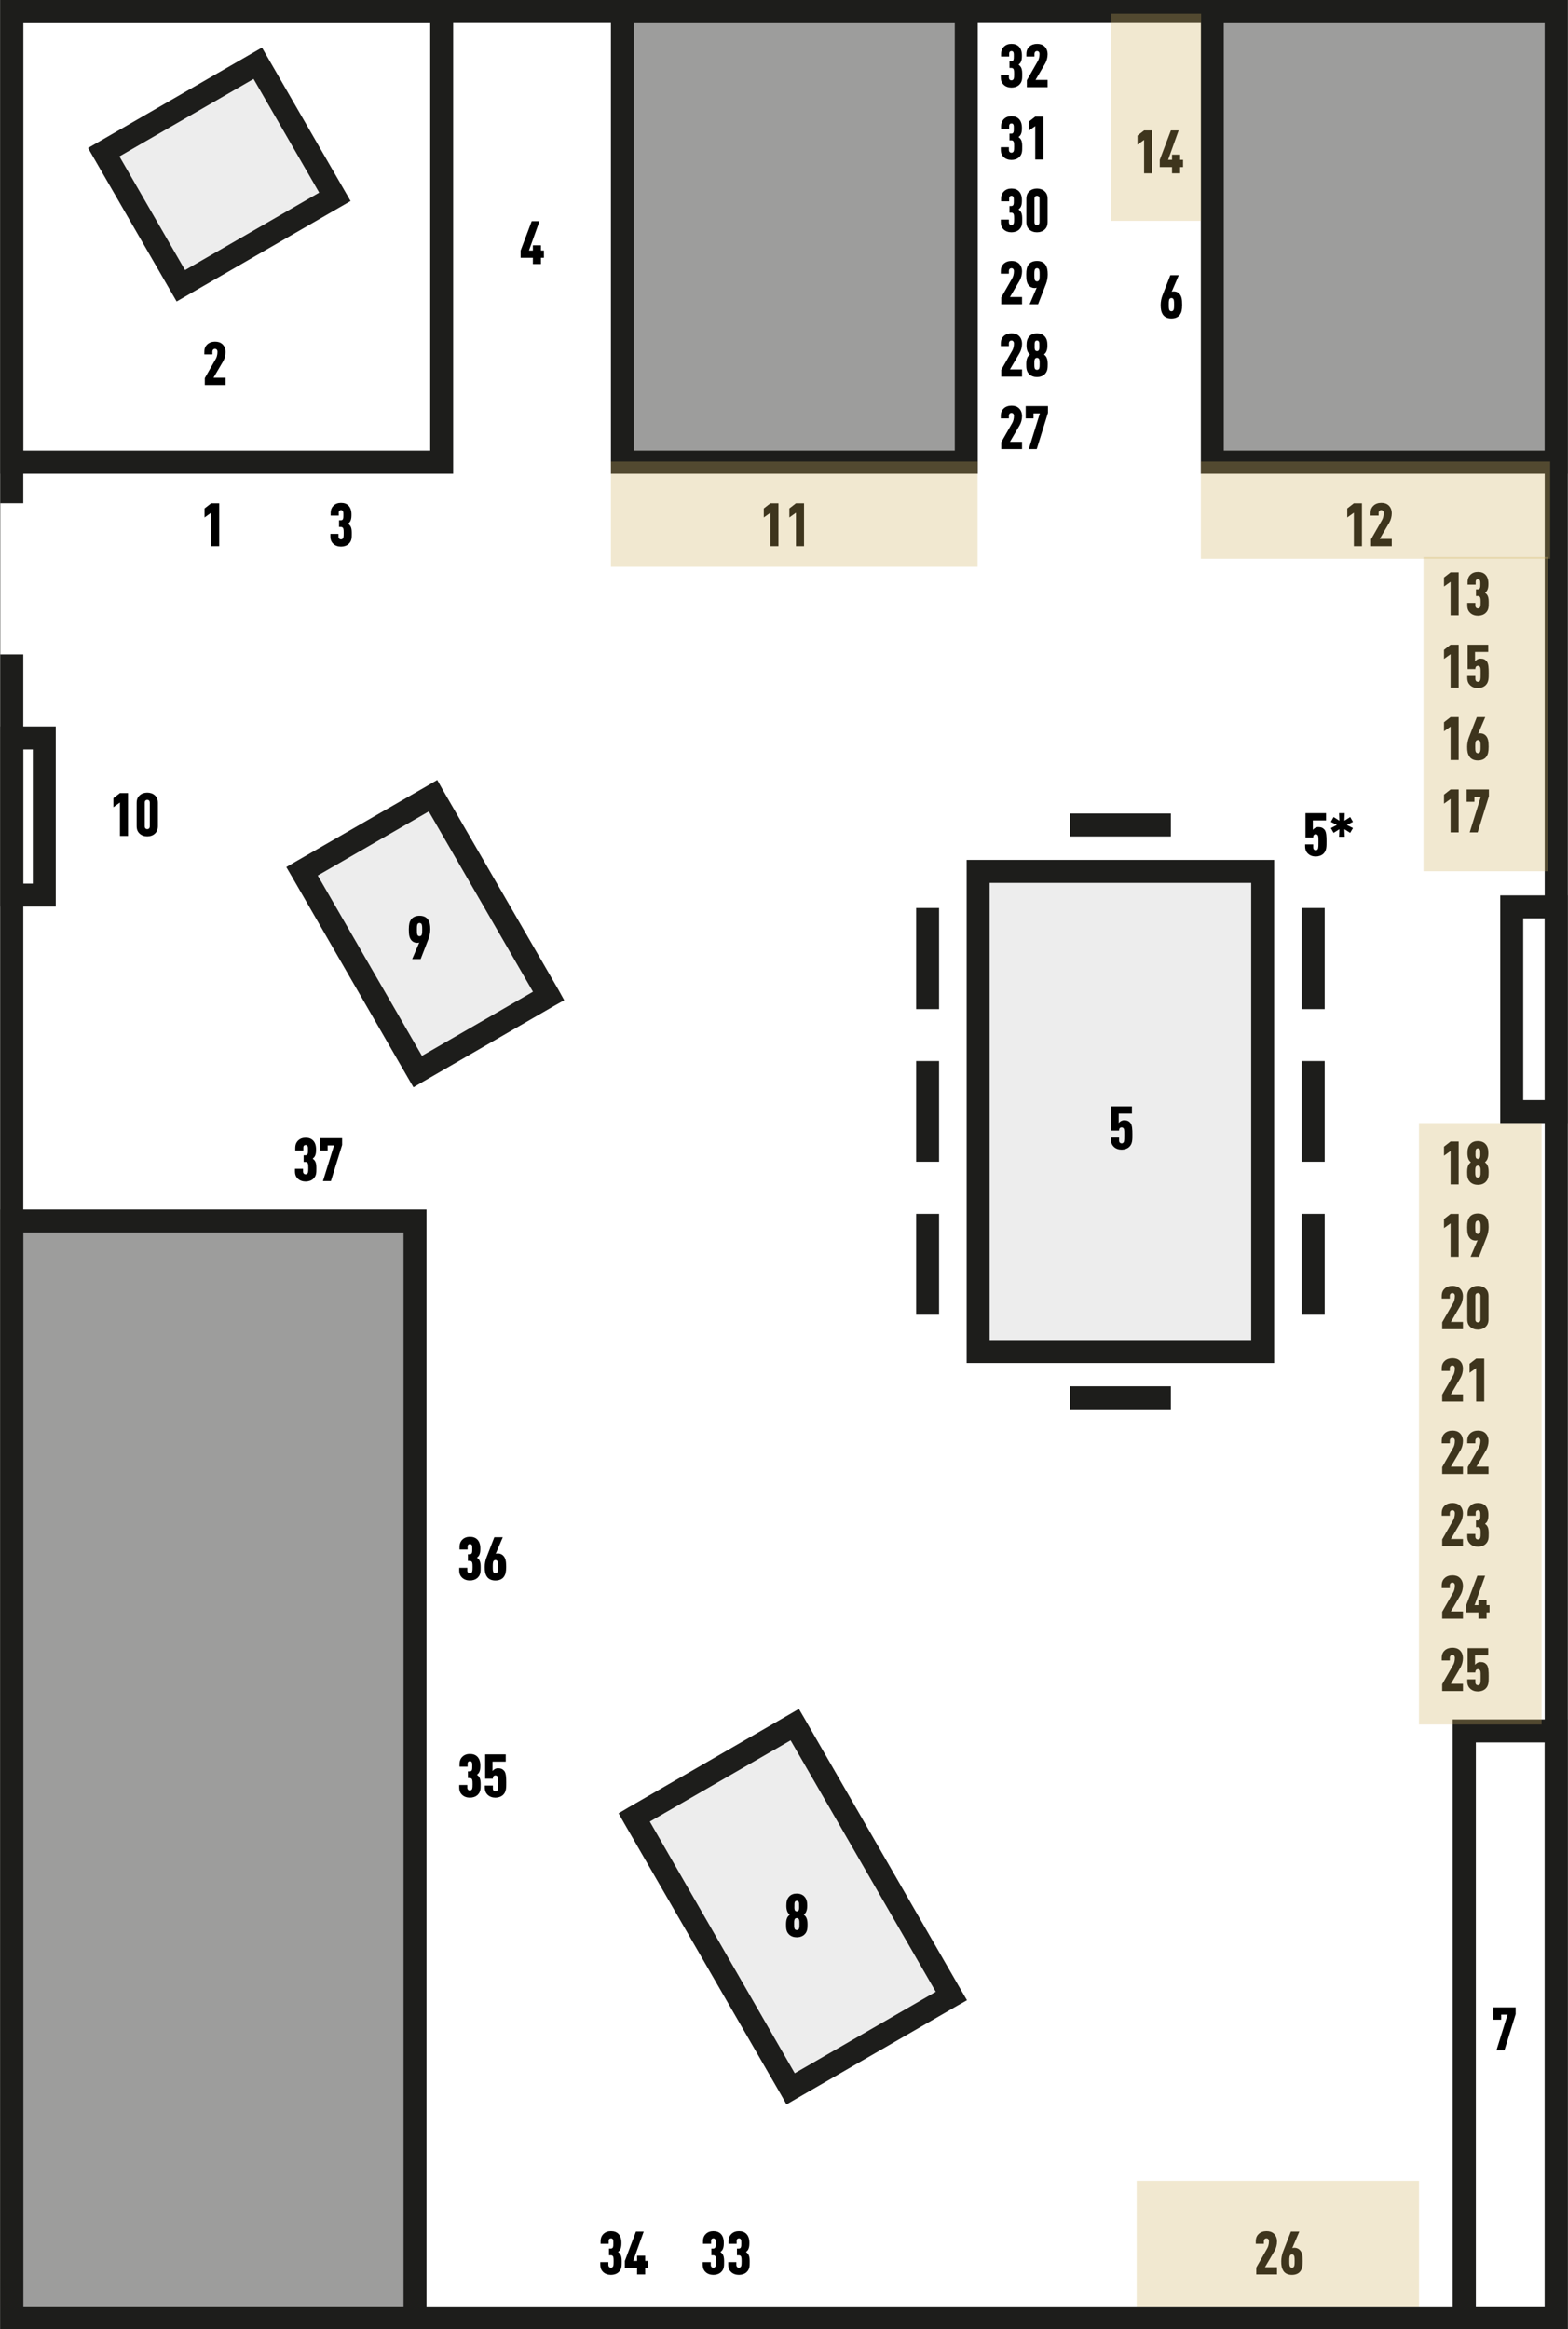 <?xml version="1.0" encoding="UTF-8" standalone="no"?><!DOCTYPE svg PUBLIC "-//W3C//DTD SVG 1.1//EN" "http://www.w3.org/Graphics/SVG/1.1/DTD/svg11.dtd"><svg width="546px" height="811px" version="1.1" xmlns="http://www.w3.org/2000/svg" xmlns:xlink="http://www.w3.org/1999/xlink" xml:space="preserve" xmlns:serif="http://www.serif.com/" style="fill-rule:evenodd;clip-rule:evenodd;stroke-miterlimit:10;"><rect width="100%" height="100%" fill="#808080" stroke="none"/><g id="Ebene-2" serif:id="Ebene 2"><g transform="matrix(1,0,0,1,-25.072,-6.912)"><rect x="29.008" y="11.664" width="540.072" height="801.792" style="fill:white;"/></g><g transform="matrix(1,0,0,1,-25.072,-44.208)"><rect x="365.68" y="347.616" width="99.072" height="167.184" style="fill:rgb(237,237,237);"/></g><g transform="matrix(0.866,-0.5,-0.5,-0.866,212.664,664.606)"><path d="M22.954,23.462L87.565,23.462L87.494,-85.598L22.882,-85.6L22.954,23.462Z" style="fill:rgb(237,237,237);"/></g><g transform="matrix(0.866,-0.5,-0.5,-0.866,100.049,327.697)"><path d="M16.604,18.546L69.214,18.546L69.328,-61.972L16.62,-61.998L16.604,18.546Z" style="fill:rgb(237,237,237);"/></g><g transform="matrix(0.866,-0.5,-0.5,-0.866,37.622,74.153)"><rect x="9.277" y="-34.63" width="61.942" height="53.709" style="fill:rgb(237,237,237);"/></g><g transform="matrix(1,0,0,1,-25.072,414.072)"><rect x="29.152" y="11.088" width="140.399" height="381.96" style="fill:rgb(157,157,156);"/></g><g transform="matrix(1,0,0,1,-25.072,414)"><path d="M165.592,15.12L33.184,15.12L33.184,389.088L165.592,389.088L165.592,15.12ZM25.192,7.128L173.584,7.128L173.584,397.08L25.192,397.08L25.192,7.128Z" style="fill:rgb(29,29,27);fill-rule:nonzero;"/></g><g transform="matrix(1,0,0,1,-25.072,-653.328)"><rect x="447.184" y="657.288" width="119.809" height="156.96" style="fill:rgb(157,157,156);"/></g><g transform="matrix(1,0,0,1,-25.072,-653.256)"><path d="M562.96,661.248L451.216,661.248L451.216,810.144L562.96,810.144L562.96,661.248ZM443.224,653.256L570.952,653.256L570.952,818.208L443.224,818.208L443.224,653.256Z" style="fill:rgb(29,29,27);fill-rule:nonzero;"/></g><g transform="matrix(1,0,0,1,-25.072,-653.328)"><rect x="241.84" y="657.288" width="119.664" height="156.96" style="fill:rgb(157,157,156);"/></g><g transform="matrix(1,0,0,1,-25.072,-653.256)"><path d="M357.544,661.248L245.8,661.248L245.8,810.144L357.544,810.144L357.544,661.248ZM237.808,653.256L365.536,653.256L365.536,818.208L237.808,818.208L237.808,653.256Z" style="fill:rgb(29,29,27);fill-rule:nonzero;"/></g><g transform="matrix(1,0,0,1,-25.072,-653.256)"><path d="M174.88,661.248L33.184,661.248L33.184,810.144L174.88,810.144L174.88,661.248ZM25.192,653.256L182.872,653.256L182.872,818.208L25.192,818.208L25.192,653.256Z" style="fill:rgb(29,29,27);fill-rule:nonzero;"/></g><g transform="matrix(1,0,0,1,-25.072,-7.128)"><path d="M562.96,15.12L33.184,15.12L33.184,810.216L562.96,810.216L562.96,15.12ZM25.192,7.128L570.952,7.128L570.952,818.208L25.192,818.208L25.192,7.128Z" style="fill:rgb(29,29,27);fill-rule:nonzero;"/></g><g transform="matrix(1,0,0,1,-25.072,-44.208)"><rect x="365.68" y="347.616" width="99.072" height="167.184" style="fill:none;stroke:rgb(29,29,27);stroke-width:8px;"/></g><g transform="matrix(1,0,0,1,-25.072,591.553)"><path d="M562.96,15.119L538.984,15.119L538.984,211.535L562.96,211.535L562.96,15.119ZM530.92,7.128L570.952,7.128L570.952,219.527L530.92,219.527L530.92,7.128Z" style="fill:rgb(29,29,27);fill-rule:nonzero;"/></g><g transform="matrix(1,0,0,1,-25.072,-115.416)"><path d="M562.96,435.168L555.473,435.168L555.473,498.456L562.96,498.456L562.96,435.168ZM547.48,427.176L570.952,427.176L570.952,506.448L547.48,506.448L547.48,427.176Z" style="fill:rgb(29,29,27);fill-rule:nonzero;"/></g><g transform="matrix(1,0,0,1,-25.072,-249.624)"><path d="M36.496,510.552L33.184,510.552L33.184,557.28L36.496,557.28L36.496,510.552ZM25.192,502.56L44.488,502.56L44.488,565.272L25.192,565.272L25.192,502.56Z" style="fill:rgb(29,29,27);fill-rule:nonzero;"/></g><g transform="matrix(1,0,0,1,275.304,721.8)"><path d="M0,-115.848L-49.032,-87.552L1.439,0.072L50.544,-28.296L0,-115.848ZM-56.52,-92.449L-0.576,-124.777L2.88,-126.792L4.896,-123.336L59.399,-28.8L61.416,-25.344L57.96,-23.4L2.017,8.927L-1.44,10.944L-3.384,7.488L-57.96,-86.976L-59.904,-90.432L-56.52,-92.449Z" style="fill:rgb(29,29,27);fill-rule:nonzero;"/></g><g transform="matrix(1,0,0,1,149.304,367.632)"><path d="M0,-85.104L-38.664,-62.784L-2.376,0L36.288,-22.32L0,-85.104ZM-46.152,-67.752L-0.504,-94.032L2.952,-96.048L4.896,-92.592L45.216,-22.896L47.16,-19.368L43.704,-17.424L-1.872,8.928L-5.328,10.944L-7.344,7.488L-47.592,-62.28L-49.608,-65.736L-46.152,-67.752Z" style="fill:rgb(29,29,27);fill-rule:nonzero;"/></g><g transform="matrix(0.866,-0.5,-0.5,-0.866,37.622,74.153)"><rect x="9.277" y="-34.63" width="61.942" height="53.709" style="fill:none;stroke:rgb(29,29,27);stroke-width:8px;"/></g><g transform="matrix(1,0,0,1,-23.56,-414.96)"><rect x="23.68" y="590.184" width="10.44" height="52.632" style="fill:white;"/></g><g transform="matrix(1,0,0,1,-25.072,-150.696)"><rect x="344.08" y="466.848" width="7.992" height="35.208" style="fill:rgb(29,29,27);"/></g><g transform="matrix(1,0,0,1,-25.072,-44.28)"><rect x="344.08" y="413.712" width="7.992" height="35.064" style="fill:rgb(29,29,27);"/></g><g transform="matrix(1,0,0,1,-25.072,62.207)"><rect x="344.08" y="360.432" width="7.992" height="35.137" style="fill:rgb(29,29,27);"/></g><g transform="matrix(1,0,0,1,-25.072,-150.696)"><rect x="478.36" y="466.848" width="7.992" height="35.208" style="fill:rgb(29,29,27);"/></g><g transform="matrix(1,0,0,1,-25.072,-44.28)"><rect x="478.36" y="413.712" width="7.992" height="35.064" style="fill:rgb(29,29,27);"/></g><g transform="matrix(1,0,0,1,-25.072,62.207)"><rect x="478.36" y="360.432" width="7.992" height="35.137" style="fill:rgb(29,29,27);"/></g><g transform="matrix(1,0,0,1,-25.072,-243.72)"><rect x="397.647" y="526.968" width="35.137" height="7.992" style="fill:rgb(29,29,27);"/></g><g transform="matrix(1,0,0,1,-25.072,155.16)"><rect x="397.647" y="327.528" width="35.137" height="7.992" style="fill:rgb(29,29,27);"/></g><g transform="matrix(1,0,0,1,-25.072,-23.792)"><g transform="matrix(21,0,0,21,526.342,436.184)"><path d="M0.317,-0L0.317,-0.711L0.183,-0.711L0.074,-0.626L0.074,-0.476L0.183,-0.554L0.183,-0L0.317,-0Z" style="fill-rule:nonzero;"/></g><g transform="matrix(21,0,0,21,535.246,436.184)"><path d="M0.39,-0.204C0.39,-0.243 0.387,-0.284 0.371,-0.317C0.361,-0.337 0.347,-0.353 0.328,-0.367C0.345,-0.381 0.357,-0.396 0.366,-0.414C0.382,-0.448 0.385,-0.483 0.385,-0.52C0.385,-0.581 0.375,-0.632 0.334,-0.673C0.303,-0.704 0.259,-0.718 0.211,-0.718C0.163,-0.718 0.121,-0.704 0.09,-0.673C0.049,-0.632 0.039,-0.581 0.039,-0.52C0.039,-0.483 0.042,-0.448 0.058,-0.414C0.067,-0.396 0.079,-0.381 0.096,-0.367C0.077,-0.353 0.063,-0.337 0.053,-0.317C0.037,-0.284 0.034,-0.243 0.034,-0.204C0.034,-0.137 0.038,-0.085 0.085,-0.039C0.117,-0.008 0.164,0.007 0.212,0.007C0.26,0.007 0.307,-0.008 0.339,-0.039C0.386,-0.085 0.39,-0.137 0.39,-0.204ZM0.256,-0.211C0.256,-0.192 0.258,-0.146 0.244,-0.127C0.237,-0.119 0.225,-0.113 0.212,-0.113C0.199,-0.113 0.187,-0.118 0.18,-0.127C0.166,-0.147 0.168,-0.192 0.168,-0.211C0.168,-0.23 0.165,-0.277 0.18,-0.297C0.187,-0.307 0.199,-0.312 0.212,-0.312C0.225,-0.312 0.236,-0.307 0.244,-0.297C0.259,-0.277 0.256,-0.23 0.256,-0.211ZM0.251,-0.513C0.251,-0.495 0.255,-0.45 0.237,-0.432C0.231,-0.426 0.222,-0.423 0.212,-0.423C0.202,-0.423 0.194,-0.426 0.187,-0.432C0.168,-0.449 0.173,-0.495 0.173,-0.513C0.173,-0.53 0.17,-0.57 0.184,-0.586C0.191,-0.594 0.201,-0.598 0.212,-0.598C0.223,-0.598 0.233,-0.594 0.24,-0.586C0.254,-0.57 0.251,-0.53 0.251,-0.513Z" style="fill-rule:nonzero;"/></g><g transform="matrix(21,0,0,21,526.342,461.384)"><path d="M0.317,-0L0.317,-0.711L0.183,-0.711L0.074,-0.626L0.074,-0.476L0.183,-0.554L0.183,-0L0.317,-0Z" style="fill-rule:nonzero;"/></g><g transform="matrix(21,0,0,21,535.246,461.384)"><path d="M0.39,-0.492C0.39,-0.566 0.381,-0.609 0.355,-0.651C0.328,-0.693 0.28,-0.718 0.213,-0.718C0.154,-0.718 0.099,-0.699 0.068,-0.651C0.047,-0.619 0.034,-0.578 0.034,-0.492C0.034,-0.397 0.045,-0.354 0.071,-0.319C0.096,-0.285 0.133,-0.269 0.173,-0.269C0.183,-0.269 0.198,-0.27 0.208,-0.276L0.09,-0L0.23,-0L0.361,-0.337C0.377,-0.378 0.39,-0.437 0.39,-0.492ZM0.256,-0.49C0.256,-0.47 0.258,-0.417 0.244,-0.395C0.237,-0.385 0.225,-0.379 0.212,-0.379C0.199,-0.379 0.188,-0.384 0.18,-0.395C0.166,-0.416 0.168,-0.469 0.168,-0.49C0.168,-0.511 0.166,-0.561 0.18,-0.582C0.187,-0.592 0.199,-0.598 0.212,-0.598C0.225,-0.598 0.237,-0.592 0.244,-0.582C0.258,-0.56 0.256,-0.511 0.256,-0.49Z" style="fill-rule:nonzero;"/></g><g transform="matrix(21,0,0,21,526.342,486.584)"><path d="M0.388,-0L0.388,-0.12L0.188,-0.12L0.349,-0.394C0.373,-0.435 0.388,-0.494 0.388,-0.544C0.388,-0.605 0.366,-0.649 0.335,-0.677C0.302,-0.707 0.261,-0.718 0.213,-0.718C0.165,-0.718 0.117,-0.703 0.085,-0.672C0.053,-0.642 0.036,-0.606 0.036,-0.545L0.036,-0.507L0.17,-0.507L0.17,-0.549C0.17,-0.582 0.189,-0.598 0.213,-0.598C0.237,-0.598 0.254,-0.581 0.254,-0.549C0.254,-0.502 0.242,-0.46 0.227,-0.434L0.044,-0.114L0.044,-0L0.388,-0Z" style="fill-rule:nonzero;"/></g><g transform="matrix(21,0,0,21,535.246,486.584)"><path d="M0.388,-0.166L0.388,-0.545C0.388,-0.606 0.371,-0.642 0.339,-0.672C0.307,-0.703 0.26,-0.718 0.212,-0.718C0.164,-0.718 0.117,-0.703 0.085,-0.672C0.053,-0.642 0.036,-0.606 0.036,-0.545L0.036,-0.166C0.036,-0.105 0.053,-0.069 0.085,-0.039C0.117,-0.008 0.164,0.007 0.212,0.007C0.26,0.007 0.307,-0.008 0.339,-0.039C0.371,-0.069 0.388,-0.105 0.388,-0.166ZM0.254,-0.161C0.254,-0.128 0.236,-0.113 0.212,-0.113C0.188,-0.113 0.17,-0.128 0.17,-0.161L0.17,-0.55C0.17,-0.583 0.188,-0.598 0.212,-0.598C0.236,-0.598 0.254,-0.583 0.254,-0.55L0.254,-0.161Z" style="fill-rule:nonzero;"/></g><g transform="matrix(21,0,0,21,526.342,511.784)"><path d="M0.388,-0L0.388,-0.12L0.188,-0.12L0.349,-0.394C0.373,-0.435 0.388,-0.494 0.388,-0.544C0.388,-0.605 0.366,-0.649 0.335,-0.677C0.302,-0.707 0.261,-0.718 0.213,-0.718C0.165,-0.718 0.117,-0.703 0.085,-0.672C0.053,-0.642 0.036,-0.606 0.036,-0.545L0.036,-0.507L0.17,-0.507L0.17,-0.549C0.17,-0.582 0.189,-0.598 0.213,-0.598C0.237,-0.598 0.254,-0.581 0.254,-0.549C0.254,-0.502 0.242,-0.46 0.227,-0.434L0.044,-0.114L0.044,-0L0.388,-0Z" style="fill-rule:nonzero;"/></g><g transform="matrix(21,0,0,21,535.246,511.784)"><path d="M0.317,-0L0.317,-0.711L0.183,-0.711L0.074,-0.626L0.074,-0.476L0.183,-0.554L0.183,-0L0.317,-0Z" style="fill-rule:nonzero;"/></g><g transform="matrix(21,0,0,21,526.342,536.984)"><path d="M0.388,-0L0.388,-0.12L0.188,-0.12L0.349,-0.394C0.373,-0.435 0.388,-0.494 0.388,-0.544C0.388,-0.605 0.366,-0.649 0.335,-0.677C0.302,-0.707 0.261,-0.718 0.213,-0.718C0.165,-0.718 0.117,-0.703 0.085,-0.672C0.053,-0.642 0.036,-0.606 0.036,-0.545L0.036,-0.507L0.17,-0.507L0.17,-0.549C0.17,-0.582 0.189,-0.598 0.213,-0.598C0.237,-0.598 0.254,-0.581 0.254,-0.549C0.254,-0.502 0.242,-0.46 0.227,-0.434L0.044,-0.114L0.044,-0L0.388,-0Z" style="fill-rule:nonzero;"/></g><g transform="matrix(21,0,0,21,535.246,536.984)"><path d="M0.388,-0L0.388,-0.12L0.188,-0.12L0.349,-0.394C0.373,-0.435 0.388,-0.494 0.388,-0.544C0.388,-0.605 0.366,-0.649 0.335,-0.677C0.302,-0.707 0.261,-0.718 0.213,-0.718C0.165,-0.718 0.117,-0.703 0.085,-0.672C0.053,-0.642 0.036,-0.606 0.036,-0.545L0.036,-0.507L0.17,-0.507L0.17,-0.549C0.17,-0.582 0.189,-0.598 0.213,-0.598C0.237,-0.598 0.254,-0.581 0.254,-0.549C0.254,-0.502 0.242,-0.46 0.227,-0.434L0.044,-0.114L0.044,-0L0.388,-0Z" style="fill-rule:nonzero;"/></g><g transform="matrix(21,0,0,21,526.342,562.184)"><path d="M0.388,-0L0.388,-0.12L0.188,-0.12L0.349,-0.394C0.373,-0.435 0.388,-0.494 0.388,-0.544C0.388,-0.605 0.366,-0.649 0.335,-0.677C0.302,-0.707 0.261,-0.718 0.213,-0.718C0.165,-0.718 0.117,-0.703 0.085,-0.672C0.053,-0.642 0.036,-0.606 0.036,-0.545L0.036,-0.507L0.17,-0.507L0.17,-0.549C0.17,-0.582 0.189,-0.598 0.213,-0.598C0.237,-0.598 0.254,-0.581 0.254,-0.549C0.254,-0.502 0.242,-0.46 0.227,-0.434L0.044,-0.114L0.044,-0L0.388,-0Z" style="fill-rule:nonzero;"/></g><g transform="matrix(21,0,0,21,535.246,562.184)"><path d="M0.391,-0.207C0.391,-0.247 0.391,-0.289 0.372,-0.326C0.362,-0.345 0.348,-0.359 0.33,-0.373C0.347,-0.385 0.36,-0.4 0.369,-0.418C0.385,-0.452 0.386,-0.489 0.386,-0.526C0.386,-0.587 0.37,-0.64 0.335,-0.674C0.307,-0.702 0.267,-0.718 0.213,-0.718C0.165,-0.718 0.122,-0.704 0.09,-0.673C0.058,-0.643 0.041,-0.604 0.041,-0.547L0.041,-0.507L0.175,-0.507L0.175,-0.556C0.175,-0.585 0.192,-0.598 0.213,-0.598C0.228,-0.598 0.236,-0.592 0.242,-0.585C0.254,-0.568 0.252,-0.536 0.252,-0.516C0.252,-0.495 0.254,-0.458 0.24,-0.441C0.234,-0.434 0.225,-0.429 0.212,-0.429L0.18,-0.429L0.18,-0.318L0.212,-0.318C0.229,-0.318 0.239,-0.311 0.246,-0.301C0.258,-0.282 0.257,-0.24 0.257,-0.217C0.257,-0.194 0.258,-0.146 0.245,-0.129C0.239,-0.122 0.229,-0.113 0.213,-0.113C0.189,-0.113 0.17,-0.128 0.17,-0.161L0.17,-0.204L0.036,-0.204L0.036,-0.166C0.036,-0.105 0.053,-0.069 0.085,-0.039C0.117,-0.008 0.165,0.007 0.213,0.007C0.261,0.007 0.308,-0.008 0.34,-0.038C0.392,-0.087 0.391,-0.143 0.391,-0.207Z" style="fill-rule:nonzero;"/></g><g transform="matrix(21,0,0,21,526.342,587.384)"><path d="M0.388,-0L0.388,-0.12L0.188,-0.12L0.349,-0.394C0.373,-0.435 0.388,-0.494 0.388,-0.544C0.388,-0.605 0.366,-0.649 0.335,-0.677C0.302,-0.707 0.261,-0.718 0.213,-0.718C0.165,-0.718 0.117,-0.703 0.085,-0.672C0.053,-0.642 0.036,-0.606 0.036,-0.545L0.036,-0.507L0.17,-0.507L0.17,-0.549C0.17,-0.582 0.189,-0.598 0.213,-0.598C0.237,-0.598 0.254,-0.581 0.254,-0.549C0.254,-0.502 0.242,-0.46 0.227,-0.434L0.044,-0.114L0.044,-0L0.388,-0Z" style="fill-rule:nonzero;"/></g><g transform="matrix(21,0,0,21,535.246,587.384)"><path d="M0.405,-0.104L0.405,-0.224L0.356,-0.224L0.356,-0.31L0.222,-0.31L0.222,-0.224L0.157,-0.224L0.332,-0.711L0.203,-0.711L0.019,-0.224L0.019,-0.104L0.222,-0.104L0.222,-0L0.356,-0L0.356,-0.104L0.405,-0.104Z" style="fill-rule:nonzero;"/></g><g transform="matrix(21,0,0,21,526.342,612.584)"><path d="M0.388,-0L0.388,-0.12L0.188,-0.12L0.349,-0.394C0.373,-0.435 0.388,-0.494 0.388,-0.544C0.388,-0.605 0.366,-0.649 0.335,-0.677C0.302,-0.707 0.261,-0.718 0.213,-0.718C0.165,-0.718 0.117,-0.703 0.085,-0.672C0.053,-0.642 0.036,-0.606 0.036,-0.545L0.036,-0.507L0.17,-0.507L0.17,-0.549C0.17,-0.582 0.189,-0.598 0.213,-0.598C0.237,-0.598 0.254,-0.581 0.254,-0.549C0.254,-0.502 0.242,-0.46 0.227,-0.434L0.044,-0.114L0.044,-0L0.388,-0Z" style="fill-rule:nonzero;"/></g><g transform="matrix(21,0,0,21,535.246,612.584)"><path d="M0.391,-0.247C0.391,-0.321 0.389,-0.399 0.358,-0.437C0.332,-0.467 0.303,-0.481 0.254,-0.481C0.237,-0.481 0.218,-0.476 0.203,-0.468C0.188,-0.46 0.175,-0.448 0.164,-0.435L0.164,-0.591L0.383,-0.591L0.383,-0.711L0.042,-0.711L0.042,-0.308L0.17,-0.308L0.17,-0.313C0.17,-0.346 0.188,-0.362 0.212,-0.362C0.228,-0.362 0.24,-0.355 0.248,-0.341C0.259,-0.322 0.257,-0.272 0.257,-0.234C0.257,-0.196 0.259,-0.132 0.245,-0.113C0.236,-0.101 0.227,-0.097 0.212,-0.097C0.188,-0.097 0.17,-0.113 0.17,-0.146L0.17,-0.194L0.036,-0.194L0.036,-0.166C0.036,-0.105 0.053,-0.069 0.085,-0.039C0.117,-0.008 0.164,0.007 0.212,0.007C0.26,0.007 0.307,-0.009 0.339,-0.039C0.394,-0.091 0.391,-0.164 0.391,-0.247Z" style="fill-rule:nonzero;"/></g></g><g transform="matrix(1,0,0,1,-25.072,-23.792)"><g transform="matrix(21,0,0,21,526.342,238.007)"><path d="M0.317,-0L0.317,-0.711L0.183,-0.711L0.074,-0.626L0.074,-0.476L0.183,-0.554L0.183,-0L0.317,-0Z" style="fill-rule:nonzero;"/></g><g transform="matrix(21,0,0,21,535.246,238.007)"><path d="M0.391,-0.207C0.391,-0.247 0.391,-0.289 0.372,-0.326C0.362,-0.345 0.348,-0.359 0.33,-0.373C0.347,-0.385 0.36,-0.4 0.369,-0.418C0.385,-0.452 0.386,-0.489 0.386,-0.526C0.386,-0.587 0.37,-0.64 0.335,-0.674C0.307,-0.702 0.267,-0.718 0.213,-0.718C0.165,-0.718 0.122,-0.704 0.09,-0.673C0.058,-0.643 0.041,-0.604 0.041,-0.547L0.041,-0.507L0.175,-0.507L0.175,-0.556C0.175,-0.585 0.192,-0.598 0.213,-0.598C0.228,-0.598 0.236,-0.592 0.242,-0.585C0.254,-0.568 0.252,-0.536 0.252,-0.516C0.252,-0.495 0.254,-0.458 0.24,-0.441C0.234,-0.434 0.225,-0.429 0.212,-0.429L0.18,-0.429L0.18,-0.318L0.212,-0.318C0.229,-0.318 0.239,-0.311 0.246,-0.301C0.258,-0.282 0.257,-0.24 0.257,-0.217C0.257,-0.194 0.258,-0.146 0.245,-0.129C0.239,-0.122 0.229,-0.113 0.213,-0.113C0.189,-0.113 0.17,-0.128 0.17,-0.161L0.17,-0.204L0.036,-0.204L0.036,-0.166C0.036,-0.105 0.053,-0.069 0.085,-0.039C0.117,-0.008 0.165,0.007 0.213,0.007C0.261,0.007 0.308,-0.008 0.34,-0.038C0.392,-0.087 0.391,-0.143 0.391,-0.207Z" style="fill-rule:nonzero;"/></g><g transform="matrix(21,0,0,21,526.342,263.207)"><path d="M0.317,-0L0.317,-0.711L0.183,-0.711L0.074,-0.626L0.074,-0.476L0.183,-0.554L0.183,-0L0.317,-0Z" style="fill-rule:nonzero;"/></g><g transform="matrix(21,0,0,21,535.246,263.207)"><path d="M0.391,-0.247C0.391,-0.321 0.389,-0.399 0.358,-0.437C0.332,-0.467 0.303,-0.481 0.254,-0.481C0.237,-0.481 0.218,-0.476 0.203,-0.468C0.188,-0.46 0.175,-0.448 0.164,-0.435L0.164,-0.591L0.383,-0.591L0.383,-0.711L0.042,-0.711L0.042,-0.308L0.17,-0.308L0.17,-0.313C0.17,-0.346 0.188,-0.362 0.212,-0.362C0.228,-0.362 0.24,-0.355 0.248,-0.341C0.259,-0.322 0.257,-0.272 0.257,-0.234C0.257,-0.196 0.259,-0.132 0.245,-0.113C0.236,-0.101 0.227,-0.097 0.212,-0.097C0.188,-0.097 0.17,-0.113 0.17,-0.146L0.17,-0.194L0.036,-0.194L0.036,-0.166C0.036,-0.105 0.053,-0.069 0.085,-0.039C0.117,-0.008 0.164,0.007 0.212,0.007C0.26,0.007 0.307,-0.009 0.339,-0.039C0.394,-0.091 0.391,-0.164 0.391,-0.247Z" style="fill-rule:nonzero;"/></g><g transform="matrix(21,0,0,21,526.342,288.407)"><path d="M0.317,-0L0.317,-0.711L0.183,-0.711L0.074,-0.626L0.074,-0.476L0.183,-0.554L0.183,-0L0.317,-0Z" style="fill-rule:nonzero;"/></g><g transform="matrix(21,0,0,21,535.246,288.407)"><path d="M0.39,-0.219C0.39,-0.314 0.379,-0.357 0.353,-0.392C0.328,-0.426 0.291,-0.442 0.251,-0.442C0.241,-0.442 0.226,-0.441 0.216,-0.435L0.334,-0.711L0.194,-0.711L0.063,-0.374C0.047,-0.333 0.034,-0.274 0.034,-0.219C0.034,-0.145 0.043,-0.102 0.069,-0.06C0.096,-0.018 0.144,0.007 0.211,0.007C0.27,0.007 0.325,-0.012 0.356,-0.06C0.377,-0.092 0.39,-0.133 0.39,-0.219ZM0.256,-0.221C0.256,-0.2 0.258,-0.15 0.244,-0.129C0.237,-0.119 0.225,-0.113 0.212,-0.113C0.199,-0.113 0.187,-0.119 0.18,-0.129C0.166,-0.151 0.168,-0.2 0.168,-0.221C0.168,-0.241 0.166,-0.294 0.18,-0.316C0.187,-0.326 0.199,-0.332 0.212,-0.332C0.225,-0.332 0.236,-0.327 0.244,-0.316C0.258,-0.295 0.256,-0.242 0.256,-0.221Z" style="fill-rule:nonzero;"/></g><g transform="matrix(21,0,0,21,526.342,313.607)"><path d="M0.317,-0L0.317,-0.711L0.183,-0.711L0.074,-0.626L0.074,-0.476L0.183,-0.554L0.183,-0L0.317,-0Z" style="fill-rule:nonzero;"/></g><g transform="matrix(21,0,0,21,535.246,313.607)"><path d="M0.394,-0.599L0.394,-0.711L0.025,-0.711L0.025,-0.507L0.154,-0.507L0.154,-0.591L0.26,-0.591L0.076,-0L0.208,-0L0.394,-0.599Z" style="fill-rule:nonzero;"/></g></g><g transform="matrix(1,0,0,1,-25.072,-23.792)"><g transform="matrix(21,0,0,21,184.231,573.965)"><path d="M0.391,-0.207C0.391,-0.247 0.391,-0.289 0.372,-0.326C0.362,-0.345 0.348,-0.359 0.33,-0.373C0.347,-0.385 0.36,-0.4 0.369,-0.418C0.385,-0.452 0.386,-0.489 0.386,-0.526C0.386,-0.587 0.37,-0.64 0.335,-0.674C0.307,-0.702 0.267,-0.718 0.213,-0.718C0.165,-0.718 0.122,-0.704 0.09,-0.673C0.058,-0.643 0.041,-0.604 0.041,-0.547L0.041,-0.507L0.175,-0.507L0.175,-0.556C0.175,-0.585 0.192,-0.598 0.213,-0.598C0.228,-0.598 0.236,-0.592 0.242,-0.585C0.254,-0.568 0.252,-0.536 0.252,-0.516C0.252,-0.495 0.254,-0.458 0.24,-0.441C0.234,-0.434 0.225,-0.429 0.212,-0.429L0.18,-0.429L0.18,-0.318L0.212,-0.318C0.229,-0.318 0.239,-0.311 0.246,-0.301C0.258,-0.282 0.257,-0.24 0.257,-0.217C0.257,-0.194 0.258,-0.146 0.245,-0.129C0.239,-0.122 0.229,-0.113 0.213,-0.113C0.189,-0.113 0.17,-0.128 0.17,-0.161L0.17,-0.204L0.036,-0.204L0.036,-0.166C0.036,-0.105 0.053,-0.069 0.085,-0.039C0.117,-0.008 0.165,0.007 0.213,0.007C0.261,0.007 0.308,-0.008 0.34,-0.038C0.392,-0.087 0.391,-0.143 0.391,-0.207Z" style="fill-rule:nonzero;"/></g><g transform="matrix(21,0,0,21,193.135,573.965)"><path d="M0.39,-0.219C0.39,-0.314 0.379,-0.357 0.353,-0.392C0.328,-0.426 0.291,-0.442 0.251,-0.442C0.241,-0.442 0.226,-0.441 0.216,-0.435L0.334,-0.711L0.194,-0.711L0.063,-0.374C0.047,-0.333 0.034,-0.274 0.034,-0.219C0.034,-0.145 0.043,-0.102 0.069,-0.06C0.096,-0.018 0.144,0.007 0.211,0.007C0.27,0.007 0.325,-0.012 0.356,-0.06C0.377,-0.092 0.39,-0.133 0.39,-0.219ZM0.256,-0.221C0.256,-0.2 0.258,-0.15 0.244,-0.129C0.237,-0.119 0.225,-0.113 0.212,-0.113C0.199,-0.113 0.187,-0.119 0.18,-0.129C0.166,-0.151 0.168,-0.2 0.168,-0.221C0.168,-0.241 0.166,-0.294 0.18,-0.316C0.187,-0.326 0.199,-0.332 0.212,-0.332C0.225,-0.332 0.236,-0.327 0.244,-0.316C0.258,-0.295 0.256,-0.242 0.256,-0.221Z" style="fill-rule:nonzero;"/></g><g transform="matrix(21,0,0,21,184.231,649.565)"><path d="M0.391,-0.207C0.391,-0.247 0.391,-0.289 0.372,-0.326C0.362,-0.345 0.348,-0.359 0.33,-0.373C0.347,-0.385 0.36,-0.4 0.369,-0.418C0.385,-0.452 0.386,-0.489 0.386,-0.526C0.386,-0.587 0.37,-0.64 0.335,-0.674C0.307,-0.702 0.267,-0.718 0.213,-0.718C0.165,-0.718 0.122,-0.704 0.09,-0.673C0.058,-0.643 0.041,-0.604 0.041,-0.547L0.041,-0.507L0.175,-0.507L0.175,-0.556C0.175,-0.585 0.192,-0.598 0.213,-0.598C0.228,-0.598 0.236,-0.592 0.242,-0.585C0.254,-0.568 0.252,-0.536 0.252,-0.516C0.252,-0.495 0.254,-0.458 0.24,-0.441C0.234,-0.434 0.225,-0.429 0.212,-0.429L0.18,-0.429L0.18,-0.318L0.212,-0.318C0.229,-0.318 0.239,-0.311 0.246,-0.301C0.258,-0.282 0.257,-0.24 0.257,-0.217C0.257,-0.194 0.258,-0.146 0.245,-0.129C0.239,-0.122 0.229,-0.113 0.213,-0.113C0.189,-0.113 0.17,-0.128 0.17,-0.161L0.17,-0.204L0.036,-0.204L0.036,-0.166C0.036,-0.105 0.053,-0.069 0.085,-0.039C0.117,-0.008 0.165,0.007 0.213,0.007C0.261,0.007 0.308,-0.008 0.34,-0.038C0.392,-0.087 0.391,-0.143 0.391,-0.207Z" style="fill-rule:nonzero;"/></g><g transform="matrix(21,0,0,21,193.135,649.565)"><path d="M0.391,-0.247C0.391,-0.321 0.389,-0.399 0.358,-0.437C0.332,-0.467 0.303,-0.481 0.254,-0.481C0.237,-0.481 0.218,-0.476 0.203,-0.468C0.188,-0.46 0.175,-0.448 0.164,-0.435L0.164,-0.591L0.383,-0.591L0.383,-0.711L0.042,-0.711L0.042,-0.308L0.17,-0.308L0.17,-0.313C0.17,-0.346 0.188,-0.362 0.212,-0.362C0.228,-0.362 0.24,-0.355 0.248,-0.341C0.259,-0.322 0.257,-0.272 0.257,-0.234C0.257,-0.196 0.259,-0.132 0.245,-0.113C0.236,-0.101 0.227,-0.097 0.212,-0.097C0.188,-0.097 0.17,-0.113 0.17,-0.146L0.17,-0.194L0.036,-0.194L0.036,-0.166C0.036,-0.105 0.053,-0.069 0.085,-0.039C0.117,-0.008 0.164,0.007 0.212,0.007C0.26,0.007 0.307,-0.009 0.339,-0.039C0.394,-0.091 0.391,-0.164 0.391,-0.247Z" style="fill-rule:nonzero;"/></g></g><g transform="matrix(1,0,0,1,-25.072,-23.792)"><g transform="matrix(21,0,0,21,94.75,213.962)"><path d="M0.317,-0L0.317,-0.711L0.183,-0.711L0.074,-0.626L0.074,-0.476L0.183,-0.554L0.183,-0L0.317,-0Z" style="fill-rule:nonzero;"/></g><g transform="matrix(21,0,0,21,139.355,213.962)"><path d="M0.391,-0.207C0.391,-0.247 0.391,-0.289 0.372,-0.326C0.362,-0.345 0.348,-0.359 0.33,-0.373C0.347,-0.385 0.36,-0.4 0.369,-0.418C0.385,-0.452 0.386,-0.489 0.386,-0.526C0.386,-0.587 0.37,-0.64 0.335,-0.674C0.307,-0.702 0.267,-0.718 0.213,-0.718C0.165,-0.718 0.122,-0.704 0.09,-0.673C0.058,-0.643 0.041,-0.604 0.041,-0.547L0.041,-0.507L0.175,-0.507L0.175,-0.556C0.175,-0.585 0.192,-0.598 0.213,-0.598C0.228,-0.598 0.236,-0.592 0.242,-0.585C0.254,-0.568 0.252,-0.536 0.252,-0.516C0.252,-0.495 0.254,-0.458 0.24,-0.441C0.234,-0.434 0.225,-0.429 0.212,-0.429L0.18,-0.429L0.18,-0.318L0.212,-0.318C0.229,-0.318 0.239,-0.311 0.246,-0.301C0.258,-0.282 0.257,-0.24 0.257,-0.217C0.257,-0.194 0.258,-0.146 0.245,-0.129C0.239,-0.122 0.229,-0.113 0.213,-0.113C0.189,-0.113 0.17,-0.128 0.17,-0.161L0.17,-0.204L0.036,-0.204L0.036,-0.166C0.036,-0.105 0.053,-0.069 0.085,-0.039C0.117,-0.008 0.165,0.007 0.213,0.007C0.261,0.007 0.308,-0.008 0.34,-0.038C0.392,-0.087 0.391,-0.143 0.391,-0.207Z" style="fill-rule:nonzero;"/></g></g><g transform="matrix(1,0,0,1,-25.072,-23.792)"><g transform="matrix(21,0,0,21,233.35,815.717)"><path d="M0.391,-0.207C0.391,-0.247 0.391,-0.289 0.372,-0.326C0.362,-0.345 0.348,-0.359 0.33,-0.373C0.347,-0.385 0.36,-0.4 0.369,-0.418C0.385,-0.452 0.386,-0.489 0.386,-0.526C0.386,-0.587 0.37,-0.64 0.335,-0.674C0.307,-0.702 0.267,-0.718 0.213,-0.718C0.165,-0.718 0.122,-0.704 0.09,-0.673C0.058,-0.643 0.041,-0.604 0.041,-0.547L0.041,-0.507L0.175,-0.507L0.175,-0.556C0.175,-0.585 0.192,-0.598 0.213,-0.598C0.228,-0.598 0.236,-0.592 0.242,-0.585C0.254,-0.568 0.252,-0.536 0.252,-0.516C0.252,-0.495 0.254,-0.458 0.24,-0.441C0.234,-0.434 0.225,-0.429 0.212,-0.429L0.18,-0.429L0.18,-0.318L0.212,-0.318C0.229,-0.318 0.239,-0.311 0.246,-0.301C0.258,-0.282 0.257,-0.24 0.257,-0.217C0.257,-0.194 0.258,-0.146 0.245,-0.129C0.239,-0.122 0.229,-0.113 0.213,-0.113C0.189,-0.113 0.17,-0.128 0.17,-0.161L0.17,-0.204L0.036,-0.204L0.036,-0.166C0.036,-0.105 0.053,-0.069 0.085,-0.039C0.117,-0.008 0.165,0.007 0.213,0.007C0.261,0.007 0.308,-0.008 0.34,-0.038C0.392,-0.087 0.391,-0.143 0.391,-0.207Z" style="fill-rule:nonzero;"/></g><g transform="matrix(21,0,0,21,242.254,815.717)"><path d="M0.405,-0.104L0.405,-0.224L0.356,-0.224L0.356,-0.31L0.222,-0.31L0.222,-0.224L0.157,-0.224L0.332,-0.711L0.203,-0.711L0.019,-0.224L0.019,-0.104L0.222,-0.104L0.222,-0L0.356,-0L0.356,-0.104L0.405,-0.104Z" style="fill-rule:nonzero;"/></g><g transform="matrix(21,0,0,21,269.007,815.717)"><path d="M0.391,-0.207C0.391,-0.247 0.391,-0.289 0.372,-0.326C0.362,-0.345 0.348,-0.359 0.33,-0.373C0.347,-0.385 0.36,-0.4 0.369,-0.418C0.385,-0.452 0.386,-0.489 0.386,-0.526C0.386,-0.587 0.37,-0.64 0.335,-0.674C0.307,-0.702 0.267,-0.718 0.213,-0.718C0.165,-0.718 0.122,-0.704 0.09,-0.673C0.058,-0.643 0.041,-0.604 0.041,-0.547L0.041,-0.507L0.175,-0.507L0.175,-0.556C0.175,-0.585 0.192,-0.598 0.213,-0.598C0.228,-0.598 0.236,-0.592 0.242,-0.585C0.254,-0.568 0.252,-0.536 0.252,-0.516C0.252,-0.495 0.254,-0.458 0.24,-0.441C0.234,-0.434 0.225,-0.429 0.212,-0.429L0.18,-0.429L0.18,-0.318L0.212,-0.318C0.229,-0.318 0.239,-0.311 0.246,-0.301C0.258,-0.282 0.257,-0.24 0.257,-0.217C0.257,-0.194 0.258,-0.146 0.245,-0.129C0.239,-0.122 0.229,-0.113 0.213,-0.113C0.189,-0.113 0.17,-0.128 0.17,-0.161L0.17,-0.204L0.036,-0.204L0.036,-0.166C0.036,-0.105 0.053,-0.069 0.085,-0.039C0.117,-0.008 0.165,0.007 0.213,0.007C0.261,0.007 0.308,-0.008 0.34,-0.038C0.392,-0.087 0.391,-0.143 0.391,-0.207Z" style="fill-rule:nonzero;"/></g><g transform="matrix(21,0,0,21,277.911,815.717)"><path d="M0.391,-0.207C0.391,-0.247 0.391,-0.289 0.372,-0.326C0.362,-0.345 0.348,-0.359 0.33,-0.373C0.347,-0.385 0.36,-0.4 0.369,-0.418C0.385,-0.452 0.386,-0.489 0.386,-0.526C0.386,-0.587 0.37,-0.64 0.335,-0.674C0.307,-0.702 0.267,-0.718 0.213,-0.718C0.165,-0.718 0.122,-0.704 0.09,-0.673C0.058,-0.643 0.041,-0.604 0.041,-0.547L0.041,-0.507L0.175,-0.507L0.175,-0.556C0.175,-0.585 0.192,-0.598 0.213,-0.598C0.228,-0.598 0.236,-0.592 0.242,-0.585C0.254,-0.568 0.252,-0.536 0.252,-0.516C0.252,-0.495 0.254,-0.458 0.24,-0.441C0.234,-0.434 0.225,-0.429 0.212,-0.429L0.18,-0.429L0.18,-0.318L0.212,-0.318C0.229,-0.318 0.239,-0.311 0.246,-0.301C0.258,-0.282 0.257,-0.24 0.257,-0.217C0.257,-0.194 0.258,-0.146 0.245,-0.129C0.239,-0.122 0.229,-0.113 0.213,-0.113C0.189,-0.113 0.17,-0.128 0.17,-0.161L0.17,-0.204L0.036,-0.204L0.036,-0.166C0.036,-0.105 0.053,-0.069 0.085,-0.039C0.117,-0.008 0.165,0.007 0.213,0.007C0.261,0.007 0.308,-0.008 0.34,-0.038C0.392,-0.087 0.391,-0.143 0.391,-0.207Z" style="fill-rule:nonzero;"/></g></g><g transform="matrix(1,0,0,1,-25.072,-23.792)"><g transform="matrix(21,0,0,21,461.599,815.717)"><path d="M0.388,-0L0.388,-0.12L0.188,-0.12L0.349,-0.394C0.373,-0.435 0.388,-0.494 0.388,-0.544C0.388,-0.605 0.366,-0.649 0.335,-0.677C0.302,-0.707 0.261,-0.718 0.213,-0.718C0.165,-0.718 0.117,-0.703 0.085,-0.672C0.053,-0.642 0.036,-0.606 0.036,-0.545L0.036,-0.507L0.17,-0.507L0.17,-0.549C0.17,-0.582 0.189,-0.598 0.213,-0.598C0.237,-0.598 0.254,-0.581 0.254,-0.549C0.254,-0.502 0.242,-0.46 0.227,-0.434L0.044,-0.114L0.044,-0L0.388,-0Z" style="fill-rule:nonzero;"/></g><g transform="matrix(21,0,0,21,470.503,815.717)"><path d="M0.39,-0.219C0.39,-0.314 0.379,-0.357 0.353,-0.392C0.328,-0.426 0.291,-0.442 0.251,-0.442C0.241,-0.442 0.226,-0.441 0.216,-0.435L0.334,-0.711L0.194,-0.711L0.063,-0.374C0.047,-0.333 0.034,-0.274 0.034,-0.219C0.034,-0.145 0.043,-0.102 0.069,-0.06C0.096,-0.018 0.144,0.007 0.211,0.007C0.27,0.007 0.325,-0.012 0.356,-0.06C0.377,-0.092 0.39,-0.133 0.39,-0.219ZM0.256,-0.221C0.256,-0.2 0.258,-0.15 0.244,-0.129C0.237,-0.119 0.225,-0.113 0.212,-0.113C0.199,-0.113 0.187,-0.119 0.18,-0.129C0.166,-0.151 0.168,-0.2 0.168,-0.221C0.168,-0.241 0.166,-0.294 0.18,-0.316C0.187,-0.326 0.199,-0.332 0.212,-0.332C0.225,-0.332 0.236,-0.327 0.244,-0.316C0.258,-0.295 0.256,-0.242 0.256,-0.221Z" style="fill-rule:nonzero;"/></g></g><g transform="matrix(1,0,0,1,-25.072,-23.792)"><g transform="matrix(21,0,0,21,289.483,213.962)"><path d="M0.317,-0L0.317,-0.711L0.183,-0.711L0.074,-0.626L0.074,-0.476L0.183,-0.554L0.183,-0L0.317,-0Z" style="fill-rule:nonzero;"/></g><g transform="matrix(21,0,0,21,298.387,213.962)"><path d="M0.317,-0L0.317,-0.711L0.183,-0.711L0.074,-0.626L0.074,-0.476L0.183,-0.554L0.183,-0L0.317,-0Z" style="fill-rule:nonzero;"/></g></g><g transform="matrix(1,0,0,1,-25.072,-23.792)"><g transform="matrix(21,0,0,21,492.658,213.962)"><path d="M0.317,-0L0.317,-0.711L0.183,-0.711L0.074,-0.626L0.074,-0.476L0.183,-0.554L0.183,-0L0.317,-0Z" style="fill-rule:nonzero;"/></g><g transform="matrix(21,0,0,21,501.562,213.962)"><path d="M0.388,-0L0.388,-0.12L0.188,-0.12L0.349,-0.394C0.373,-0.435 0.388,-0.494 0.388,-0.544C0.388,-0.605 0.366,-0.649 0.335,-0.677C0.302,-0.707 0.261,-0.718 0.213,-0.718C0.165,-0.718 0.117,-0.703 0.085,-0.672C0.053,-0.642 0.036,-0.606 0.036,-0.545L0.036,-0.507L0.17,-0.507L0.17,-0.549C0.17,-0.582 0.189,-0.598 0.213,-0.598C0.237,-0.598 0.254,-0.581 0.254,-0.549C0.254,-0.502 0.242,-0.46 0.227,-0.434L0.044,-0.114L0.044,-0L0.388,-0Z" style="fill-rule:nonzero;"/></g></g><g transform="matrix(1,0,0,1,-25.072,-23.792)"><g transform="matrix(21,0,0,21,95.464,157.829)"><path d="M0.388,-0L0.388,-0.12L0.188,-0.12L0.349,-0.394C0.373,-0.435 0.388,-0.494 0.388,-0.544C0.388,-0.605 0.366,-0.649 0.335,-0.677C0.302,-0.707 0.261,-0.718 0.213,-0.718C0.165,-0.718 0.117,-0.703 0.085,-0.672C0.053,-0.642 0.036,-0.606 0.036,-0.545L0.036,-0.507L0.17,-0.507L0.17,-0.549C0.17,-0.582 0.189,-0.598 0.213,-0.598C0.237,-0.598 0.254,-0.581 0.254,-0.549C0.254,-0.502 0.242,-0.46 0.227,-0.434L0.044,-0.114L0.044,-0L0.388,-0Z" style="fill-rule:nonzero;"/></g></g><g transform="matrix(1,0,0,1,-25.072,-23.792)"><g transform="matrix(21,0,0,21,62.998,314.846)"><path d="M0.317,-0L0.317,-0.711L0.183,-0.711L0.074,-0.626L0.074,-0.476L0.183,-0.554L0.183,-0L0.317,-0Z" style="fill-rule:nonzero;"/></g><g transform="matrix(21,0,0,21,71.902,314.846)"><path d="M0.388,-0.166L0.388,-0.545C0.388,-0.606 0.371,-0.642 0.339,-0.672C0.307,-0.703 0.26,-0.718 0.212,-0.718C0.164,-0.718 0.117,-0.703 0.085,-0.672C0.053,-0.642 0.036,-0.606 0.036,-0.545L0.036,-0.166C0.036,-0.105 0.053,-0.069 0.085,-0.039C0.117,-0.008 0.164,0.007 0.212,0.007C0.26,0.007 0.307,-0.008 0.339,-0.039C0.371,-0.069 0.388,-0.105 0.388,-0.166ZM0.254,-0.161C0.254,-0.128 0.236,-0.113 0.212,-0.113C0.188,-0.113 0.17,-0.128 0.17,-0.161L0.17,-0.55C0.17,-0.583 0.188,-0.598 0.212,-0.598C0.236,-0.598 0.254,-0.583 0.254,-0.55L0.254,-0.161Z" style="fill-rule:nonzero;"/></g></g><g transform="matrix(1,0,0,1,-25.072,-23.792)"><g transform="matrix(21,0,0,21,127.027,435.029)"><path d="M0.391,-0.207C0.391,-0.247 0.391,-0.289 0.372,-0.326C0.362,-0.345 0.348,-0.359 0.33,-0.373C0.347,-0.385 0.36,-0.4 0.369,-0.418C0.385,-0.452 0.386,-0.489 0.386,-0.526C0.386,-0.587 0.37,-0.64 0.335,-0.674C0.307,-0.702 0.267,-0.718 0.213,-0.718C0.165,-0.718 0.122,-0.704 0.09,-0.673C0.058,-0.643 0.041,-0.604 0.041,-0.547L0.041,-0.507L0.175,-0.507L0.175,-0.556C0.175,-0.585 0.192,-0.598 0.213,-0.598C0.228,-0.598 0.236,-0.592 0.242,-0.585C0.254,-0.568 0.252,-0.536 0.252,-0.516C0.252,-0.495 0.254,-0.458 0.24,-0.441C0.234,-0.434 0.225,-0.429 0.212,-0.429L0.18,-0.429L0.18,-0.318L0.212,-0.318C0.229,-0.318 0.239,-0.311 0.246,-0.301C0.258,-0.282 0.257,-0.24 0.257,-0.217C0.257,-0.194 0.258,-0.146 0.245,-0.129C0.239,-0.122 0.229,-0.113 0.213,-0.113C0.189,-0.113 0.17,-0.128 0.17,-0.161L0.17,-0.204L0.036,-0.204L0.036,-0.166C0.036,-0.105 0.053,-0.069 0.085,-0.039C0.117,-0.008 0.165,0.007 0.213,0.007C0.261,0.007 0.308,-0.008 0.34,-0.038C0.392,-0.087 0.391,-0.143 0.391,-0.207Z" style="fill-rule:nonzero;"/></g><g transform="matrix(21,0,0,21,135.931,435.029)"><path d="M0.394,-0.599L0.394,-0.711L0.025,-0.711L0.025,-0.507L0.154,-0.507L0.154,-0.591L0.26,-0.591L0.076,-0L0.208,-0L0.394,-0.599Z" style="fill-rule:nonzero;"/></g></g><g transform="matrix(1,0,0,1,-57.307,-82.679)"><g transform="matrix(21,0,0,21,198.952,416.612)"><path d="M0.39,-0.492C0.39,-0.566 0.381,-0.609 0.355,-0.651C0.328,-0.693 0.28,-0.718 0.213,-0.718C0.154,-0.718 0.099,-0.699 0.068,-0.651C0.047,-0.619 0.034,-0.578 0.034,-0.492C0.034,-0.397 0.045,-0.354 0.071,-0.319C0.096,-0.285 0.133,-0.269 0.173,-0.269C0.183,-0.269 0.198,-0.27 0.208,-0.276L0.09,-0L0.23,-0L0.361,-0.337C0.377,-0.378 0.39,-0.437 0.39,-0.492ZM0.256,-0.49C0.256,-0.47 0.258,-0.417 0.244,-0.395C0.237,-0.385 0.225,-0.379 0.212,-0.379C0.199,-0.379 0.188,-0.384 0.18,-0.395C0.166,-0.416 0.168,-0.469 0.168,-0.49C0.168,-0.511 0.166,-0.561 0.18,-0.582C0.187,-0.592 0.199,-0.598 0.212,-0.598C0.225,-0.598 0.237,-0.592 0.244,-0.582C0.258,-0.56 0.256,-0.511 0.256,-0.49Z" style="fill-rule:nonzero;"/></g></g><g transform="matrix(1,0,0,1,-26.878,-46.287)"><g transform="matrix(21,0,0,21,412.984,446.432)"><path d="M0.391,-0.247C0.391,-0.321 0.389,-0.399 0.358,-0.437C0.332,-0.467 0.303,-0.481 0.254,-0.481C0.237,-0.481 0.218,-0.476 0.203,-0.468C0.188,-0.46 0.175,-0.448 0.164,-0.435L0.164,-0.591L0.383,-0.591L0.383,-0.711L0.042,-0.711L0.042,-0.308L0.17,-0.308L0.17,-0.313C0.17,-0.346 0.188,-0.362 0.212,-0.362C0.228,-0.362 0.24,-0.355 0.248,-0.341C0.259,-0.322 0.257,-0.272 0.257,-0.234C0.257,-0.196 0.259,-0.132 0.245,-0.113C0.236,-0.101 0.227,-0.097 0.212,-0.097C0.188,-0.097 0.17,-0.113 0.17,-0.146L0.17,-0.194L0.036,-0.194L0.036,-0.166C0.036,-0.105 0.053,-0.069 0.085,-0.039C0.117,-0.008 0.164,0.007 0.212,0.007C0.26,0.007 0.307,-0.009 0.339,-0.039C0.394,-0.091 0.391,-0.164 0.391,-0.247Z" style="fill-rule:nonzero;"/></g></g><g transform="matrix(1,0,0,1,-25.072,-23.792)"><g transform="matrix(21,0,0,21,478.777,321.86)"><path d="M0.391,-0.247C0.391,-0.321 0.389,-0.399 0.358,-0.437C0.332,-0.467 0.303,-0.481 0.254,-0.481C0.237,-0.481 0.218,-0.476 0.203,-0.468C0.188,-0.46 0.175,-0.448 0.164,-0.435L0.164,-0.591L0.383,-0.591L0.383,-0.711L0.042,-0.711L0.042,-0.308L0.17,-0.308L0.17,-0.313C0.17,-0.346 0.188,-0.362 0.212,-0.362C0.228,-0.362 0.24,-0.355 0.248,-0.341C0.259,-0.322 0.257,-0.272 0.257,-0.234C0.257,-0.196 0.259,-0.132 0.245,-0.113C0.236,-0.101 0.227,-0.097 0.212,-0.097C0.188,-0.097 0.17,-0.113 0.17,-0.146L0.17,-0.194L0.036,-0.194L0.036,-0.166C0.036,-0.105 0.053,-0.069 0.085,-0.039C0.117,-0.008 0.164,0.007 0.212,0.007C0.26,0.007 0.307,-0.009 0.339,-0.039C0.394,-0.091 0.391,-0.164 0.391,-0.247Z" style="fill-rule:nonzero;"/></g><g transform="matrix(21,0,0,21,487.681,321.86)"><path d="M0.405,-0.464L0.304,-0.516L0.405,-0.567L0.359,-0.647L0.264,-0.586L0.269,-0.711L0.175,-0.711L0.18,-0.586L0.084,-0.647L0.039,-0.567L0.139,-0.516L0.039,-0.464L0.084,-0.385L0.18,-0.445L0.175,-0.32L0.269,-0.32L0.264,-0.445L0.359,-0.385L0.405,-0.464Z" style="fill-rule:nonzero;"/></g></g><g transform="matrix(1,0,0,1,-25.072,-23.792)"><g transform="matrix(21,0,0,21,298.072,698.18)"><path d="M0.39,-0.204C0.39,-0.243 0.387,-0.284 0.371,-0.317C0.361,-0.337 0.347,-0.353 0.328,-0.367C0.345,-0.381 0.357,-0.396 0.366,-0.414C0.382,-0.448 0.385,-0.483 0.385,-0.52C0.385,-0.581 0.375,-0.632 0.334,-0.673C0.303,-0.704 0.259,-0.718 0.211,-0.718C0.163,-0.718 0.121,-0.704 0.09,-0.673C0.049,-0.632 0.039,-0.581 0.039,-0.52C0.039,-0.483 0.042,-0.448 0.058,-0.414C0.067,-0.396 0.079,-0.381 0.096,-0.367C0.077,-0.353 0.063,-0.337 0.053,-0.317C0.037,-0.284 0.034,-0.243 0.034,-0.204C0.034,-0.137 0.038,-0.085 0.085,-0.039C0.117,-0.008 0.164,0.007 0.212,0.007C0.26,0.007 0.307,-0.008 0.339,-0.039C0.386,-0.085 0.39,-0.137 0.39,-0.204ZM0.256,-0.211C0.256,-0.192 0.258,-0.146 0.244,-0.127C0.237,-0.119 0.225,-0.113 0.212,-0.113C0.199,-0.113 0.187,-0.118 0.18,-0.127C0.166,-0.147 0.168,-0.192 0.168,-0.211C0.168,-0.23 0.165,-0.277 0.18,-0.297C0.187,-0.307 0.199,-0.312 0.212,-0.312C0.225,-0.312 0.236,-0.307 0.244,-0.297C0.259,-0.277 0.256,-0.23 0.256,-0.211ZM0.251,-0.513C0.251,-0.495 0.255,-0.45 0.237,-0.432C0.231,-0.426 0.222,-0.423 0.212,-0.423C0.202,-0.423 0.194,-0.426 0.187,-0.432C0.168,-0.449 0.173,-0.495 0.173,-0.513C0.173,-0.53 0.17,-0.57 0.184,-0.586C0.191,-0.594 0.201,-0.598 0.212,-0.598C0.223,-0.598 0.233,-0.594 0.24,-0.586C0.254,-0.57 0.251,-0.53 0.251,-0.513Z" style="fill-rule:nonzero;"/></g></g><g transform="matrix(1,0,0,1,-25.072,-23.792)"><g transform="matrix(21,0,0,21,544.57,737.66)"><path d="M0.394,-0.599L0.394,-0.711L0.025,-0.711L0.025,-0.507L0.154,-0.507L0.154,-0.591L0.26,-0.591L0.076,-0L0.208,-0L0.394,-0.599Z" style="fill-rule:nonzero;"/></g></g><g transform="matrix(1,0,0,1,-25.072,-23.792)"><g transform="matrix(21,0,0,21,205.966,115.724)"><path d="M0.405,-0.104L0.405,-0.224L0.356,-0.224L0.356,-0.31L0.222,-0.31L0.222,-0.224L0.157,-0.224L0.332,-0.711L0.203,-0.711L0.019,-0.224L0.019,-0.104L0.222,-0.104L0.222,-0L0.356,-0L0.356,-0.104L0.405,-0.104Z" style="fill-rule:nonzero;"/></g></g><g transform="matrix(1,0,0,1,-25.072,-23.792)"><g transform="matrix(21,0,0,21,372.811,54.131)"><path d="M0.391,-0.207C0.391,-0.247 0.391,-0.289 0.372,-0.326C0.362,-0.345 0.348,-0.359 0.33,-0.373C0.347,-0.385 0.36,-0.4 0.369,-0.418C0.385,-0.452 0.386,-0.489 0.386,-0.526C0.386,-0.587 0.37,-0.64 0.335,-0.674C0.307,-0.702 0.267,-0.718 0.213,-0.718C0.165,-0.718 0.122,-0.704 0.09,-0.673C0.058,-0.643 0.041,-0.604 0.041,-0.547L0.041,-0.507L0.175,-0.507L0.175,-0.556C0.175,-0.585 0.192,-0.598 0.213,-0.598C0.228,-0.598 0.236,-0.592 0.242,-0.585C0.254,-0.568 0.252,-0.536 0.252,-0.516C0.252,-0.495 0.254,-0.458 0.24,-0.441C0.234,-0.434 0.225,-0.429 0.212,-0.429L0.18,-0.429L0.18,-0.318L0.212,-0.318C0.229,-0.318 0.239,-0.311 0.246,-0.301C0.258,-0.282 0.257,-0.24 0.257,-0.217C0.257,-0.194 0.258,-0.146 0.245,-0.129C0.239,-0.122 0.229,-0.113 0.213,-0.113C0.189,-0.113 0.17,-0.128 0.17,-0.161L0.17,-0.204L0.036,-0.204L0.036,-0.166C0.036,-0.105 0.053,-0.069 0.085,-0.039C0.117,-0.008 0.165,0.007 0.213,0.007C0.261,0.007 0.308,-0.008 0.34,-0.038C0.392,-0.087 0.391,-0.143 0.391,-0.207Z" style="fill-rule:nonzero;"/></g><g transform="matrix(21,0,0,21,381.715,54.131)"><path d="M0.388,-0L0.388,-0.12L0.188,-0.12L0.349,-0.394C0.373,-0.435 0.388,-0.494 0.388,-0.544C0.388,-0.605 0.366,-0.649 0.335,-0.677C0.302,-0.707 0.261,-0.718 0.213,-0.718C0.165,-0.718 0.117,-0.703 0.085,-0.672C0.053,-0.642 0.036,-0.606 0.036,-0.545L0.036,-0.507L0.17,-0.507L0.17,-0.549C0.17,-0.582 0.189,-0.598 0.213,-0.598C0.237,-0.598 0.254,-0.581 0.254,-0.549C0.254,-0.502 0.242,-0.46 0.227,-0.434L0.044,-0.114L0.044,-0L0.388,-0Z" style="fill-rule:nonzero;"/></g><g transform="matrix(21,0,0,21,372.811,79.331)"><path d="M0.391,-0.207C0.391,-0.247 0.391,-0.289 0.372,-0.326C0.362,-0.345 0.348,-0.359 0.33,-0.373C0.347,-0.385 0.36,-0.4 0.369,-0.418C0.385,-0.452 0.386,-0.489 0.386,-0.526C0.386,-0.587 0.37,-0.64 0.335,-0.674C0.307,-0.702 0.267,-0.718 0.213,-0.718C0.165,-0.718 0.122,-0.704 0.09,-0.673C0.058,-0.643 0.041,-0.604 0.041,-0.547L0.041,-0.507L0.175,-0.507L0.175,-0.556C0.175,-0.585 0.192,-0.598 0.213,-0.598C0.228,-0.598 0.236,-0.592 0.242,-0.585C0.254,-0.568 0.252,-0.536 0.252,-0.516C0.252,-0.495 0.254,-0.458 0.24,-0.441C0.234,-0.434 0.225,-0.429 0.212,-0.429L0.18,-0.429L0.18,-0.318L0.212,-0.318C0.229,-0.318 0.239,-0.311 0.246,-0.301C0.258,-0.282 0.257,-0.24 0.257,-0.217C0.257,-0.194 0.258,-0.146 0.245,-0.129C0.239,-0.122 0.229,-0.113 0.213,-0.113C0.189,-0.113 0.17,-0.128 0.17,-0.161L0.17,-0.204L0.036,-0.204L0.036,-0.166C0.036,-0.105 0.053,-0.069 0.085,-0.039C0.117,-0.008 0.165,0.007 0.213,0.007C0.261,0.007 0.308,-0.008 0.34,-0.038C0.392,-0.087 0.391,-0.143 0.391,-0.207Z" style="fill-rule:nonzero;"/></g><g transform="matrix(21,0,0,21,381.715,79.331)"><path d="M0.317,-0L0.317,-0.711L0.183,-0.711L0.074,-0.626L0.074,-0.476L0.183,-0.554L0.183,-0L0.317,-0Z" style="fill-rule:nonzero;"/></g><g transform="matrix(21,0,0,21,372.811,104.531)"><path d="M0.391,-0.207C0.391,-0.247 0.391,-0.289 0.372,-0.326C0.362,-0.345 0.348,-0.359 0.33,-0.373C0.347,-0.385 0.36,-0.4 0.369,-0.418C0.385,-0.452 0.386,-0.489 0.386,-0.526C0.386,-0.587 0.37,-0.64 0.335,-0.674C0.307,-0.702 0.267,-0.718 0.213,-0.718C0.165,-0.718 0.122,-0.704 0.09,-0.673C0.058,-0.643 0.041,-0.604 0.041,-0.547L0.041,-0.507L0.175,-0.507L0.175,-0.556C0.175,-0.585 0.192,-0.598 0.213,-0.598C0.228,-0.598 0.236,-0.592 0.242,-0.585C0.254,-0.568 0.252,-0.536 0.252,-0.516C0.252,-0.495 0.254,-0.458 0.24,-0.441C0.234,-0.434 0.225,-0.429 0.212,-0.429L0.18,-0.429L0.18,-0.318L0.212,-0.318C0.229,-0.318 0.239,-0.311 0.246,-0.301C0.258,-0.282 0.257,-0.24 0.257,-0.217C0.257,-0.194 0.258,-0.146 0.245,-0.129C0.239,-0.122 0.229,-0.113 0.213,-0.113C0.189,-0.113 0.17,-0.128 0.17,-0.161L0.17,-0.204L0.036,-0.204L0.036,-0.166C0.036,-0.105 0.053,-0.069 0.085,-0.039C0.117,-0.008 0.165,0.007 0.213,0.007C0.261,0.007 0.308,-0.008 0.34,-0.038C0.392,-0.087 0.391,-0.143 0.391,-0.207Z" style="fill-rule:nonzero;"/></g><g transform="matrix(21,0,0,21,381.715,104.531)"><path d="M0.388,-0.166L0.388,-0.545C0.388,-0.606 0.371,-0.642 0.339,-0.672C0.307,-0.703 0.26,-0.718 0.212,-0.718C0.164,-0.718 0.117,-0.703 0.085,-0.672C0.053,-0.642 0.036,-0.606 0.036,-0.545L0.036,-0.166C0.036,-0.105 0.053,-0.069 0.085,-0.039C0.117,-0.008 0.164,0.007 0.212,0.007C0.26,0.007 0.307,-0.008 0.339,-0.039C0.371,-0.069 0.388,-0.105 0.388,-0.166ZM0.254,-0.161C0.254,-0.128 0.236,-0.113 0.212,-0.113C0.188,-0.113 0.17,-0.128 0.17,-0.161L0.17,-0.55C0.17,-0.583 0.188,-0.598 0.212,-0.598C0.236,-0.598 0.254,-0.583 0.254,-0.55L0.254,-0.161Z" style="fill-rule:nonzero;"/></g><g transform="matrix(21,0,0,21,372.811,129.731)"><path d="M0.388,-0L0.388,-0.12L0.188,-0.12L0.349,-0.394C0.373,-0.435 0.388,-0.494 0.388,-0.544C0.388,-0.605 0.366,-0.649 0.335,-0.677C0.302,-0.707 0.261,-0.718 0.213,-0.718C0.165,-0.718 0.117,-0.703 0.085,-0.672C0.053,-0.642 0.036,-0.606 0.036,-0.545L0.036,-0.507L0.17,-0.507L0.17,-0.549C0.17,-0.582 0.189,-0.598 0.213,-0.598C0.237,-0.598 0.254,-0.581 0.254,-0.549C0.254,-0.502 0.242,-0.46 0.227,-0.434L0.044,-0.114L0.044,-0L0.388,-0Z" style="fill-rule:nonzero;"/></g><g transform="matrix(21,0,0,21,381.715,129.731)"><path d="M0.39,-0.492C0.39,-0.566 0.381,-0.609 0.355,-0.651C0.328,-0.693 0.28,-0.718 0.213,-0.718C0.154,-0.718 0.099,-0.699 0.068,-0.651C0.047,-0.619 0.034,-0.578 0.034,-0.492C0.034,-0.397 0.045,-0.354 0.071,-0.319C0.096,-0.285 0.133,-0.269 0.173,-0.269C0.183,-0.269 0.198,-0.27 0.208,-0.276L0.09,-0L0.23,-0L0.361,-0.337C0.377,-0.378 0.39,-0.437 0.39,-0.492ZM0.256,-0.49C0.256,-0.47 0.258,-0.417 0.244,-0.395C0.237,-0.385 0.225,-0.379 0.212,-0.379C0.199,-0.379 0.188,-0.384 0.18,-0.395C0.166,-0.416 0.168,-0.469 0.168,-0.49C0.168,-0.511 0.166,-0.561 0.18,-0.582C0.187,-0.592 0.199,-0.598 0.212,-0.598C0.225,-0.598 0.237,-0.592 0.244,-0.582C0.258,-0.56 0.256,-0.511 0.256,-0.49Z" style="fill-rule:nonzero;"/></g><g transform="matrix(21,0,0,21,372.811,154.931)"><path d="M0.388,-0L0.388,-0.12L0.188,-0.12L0.349,-0.394C0.373,-0.435 0.388,-0.494 0.388,-0.544C0.388,-0.605 0.366,-0.649 0.335,-0.677C0.302,-0.707 0.261,-0.718 0.213,-0.718C0.165,-0.718 0.117,-0.703 0.085,-0.672C0.053,-0.642 0.036,-0.606 0.036,-0.545L0.036,-0.507L0.17,-0.507L0.17,-0.549C0.17,-0.582 0.189,-0.598 0.213,-0.598C0.237,-0.598 0.254,-0.581 0.254,-0.549C0.254,-0.502 0.242,-0.46 0.227,-0.434L0.044,-0.114L0.044,-0L0.388,-0Z" style="fill-rule:nonzero;"/></g><g transform="matrix(21,0,0,21,381.715,154.931)"><path d="M0.39,-0.204C0.39,-0.243 0.387,-0.284 0.371,-0.317C0.361,-0.337 0.347,-0.353 0.328,-0.367C0.345,-0.381 0.357,-0.396 0.366,-0.414C0.382,-0.448 0.385,-0.483 0.385,-0.52C0.385,-0.581 0.375,-0.632 0.334,-0.673C0.303,-0.704 0.259,-0.718 0.211,-0.718C0.163,-0.718 0.121,-0.704 0.09,-0.673C0.049,-0.632 0.039,-0.581 0.039,-0.52C0.039,-0.483 0.042,-0.448 0.058,-0.414C0.067,-0.396 0.079,-0.381 0.096,-0.367C0.077,-0.353 0.063,-0.337 0.053,-0.317C0.037,-0.284 0.034,-0.243 0.034,-0.204C0.034,-0.137 0.038,-0.085 0.085,-0.039C0.117,-0.008 0.164,0.007 0.212,0.007C0.26,0.007 0.307,-0.008 0.339,-0.039C0.386,-0.085 0.39,-0.137 0.39,-0.204ZM0.256,-0.211C0.256,-0.192 0.258,-0.146 0.244,-0.127C0.237,-0.119 0.225,-0.113 0.212,-0.113C0.199,-0.113 0.187,-0.118 0.18,-0.127C0.166,-0.147 0.168,-0.192 0.168,-0.211C0.168,-0.23 0.165,-0.277 0.18,-0.297C0.187,-0.307 0.199,-0.312 0.212,-0.312C0.225,-0.312 0.236,-0.307 0.244,-0.297C0.259,-0.277 0.256,-0.23 0.256,-0.211ZM0.251,-0.513C0.251,-0.495 0.255,-0.45 0.237,-0.432C0.231,-0.426 0.222,-0.423 0.212,-0.423C0.202,-0.423 0.194,-0.426 0.187,-0.432C0.168,-0.449 0.173,-0.495 0.173,-0.513C0.173,-0.53 0.17,-0.57 0.184,-0.586C0.191,-0.594 0.201,-0.598 0.212,-0.598C0.223,-0.598 0.233,-0.594 0.24,-0.586C0.254,-0.57 0.251,-0.53 0.251,-0.513Z" style="fill-rule:nonzero;"/></g><g transform="matrix(21,0,0,21,372.811,180.131)"><path d="M0.388,-0L0.388,-0.12L0.188,-0.12L0.349,-0.394C0.373,-0.435 0.388,-0.494 0.388,-0.544C0.388,-0.605 0.366,-0.649 0.335,-0.677C0.302,-0.707 0.261,-0.718 0.213,-0.718C0.165,-0.718 0.117,-0.703 0.085,-0.672C0.053,-0.642 0.036,-0.606 0.036,-0.545L0.036,-0.507L0.17,-0.507L0.17,-0.549C0.17,-0.582 0.189,-0.598 0.213,-0.598C0.237,-0.598 0.254,-0.581 0.254,-0.549C0.254,-0.502 0.242,-0.46 0.227,-0.434L0.044,-0.114L0.044,-0L0.388,-0Z" style="fill-rule:nonzero;"/></g><g transform="matrix(21,0,0,21,381.715,180.131)"><path d="M0.394,-0.599L0.394,-0.711L0.025,-0.711L0.025,-0.507L0.154,-0.507L0.154,-0.591L0.26,-0.591L0.076,-0L0.208,-0L0.394,-0.599Z" style="fill-rule:nonzero;"/></g></g><g transform="matrix(1,0,0,1,-25.072,-23.792)"><g transform="matrix(21,0,0,21,419.62,84.14)"><path d="M0.317,-0L0.317,-0.711L0.183,-0.711L0.074,-0.626L0.074,-0.476L0.183,-0.554L0.183,-0L0.317,-0Z" style="fill-rule:nonzero;"/></g><g transform="matrix(21,0,0,21,428.524,84.14)"><path d="M0.405,-0.104L0.405,-0.224L0.356,-0.224L0.356,-0.31L0.222,-0.31L0.222,-0.224L0.157,-0.224L0.332,-0.711L0.203,-0.711L0.019,-0.224L0.019,-0.104L0.222,-0.104L0.222,-0L0.356,-0L0.356,-0.104L0.405,-0.104Z" style="fill-rule:nonzero;"/></g><g transform="matrix(21,0,0,21,428.524,134.54)"><path d="M0.39,-0.219C0.39,-0.314 0.379,-0.357 0.353,-0.392C0.328,-0.426 0.291,-0.442 0.251,-0.442C0.241,-0.442 0.226,-0.441 0.216,-0.435L0.334,-0.711L0.194,-0.711L0.063,-0.374C0.047,-0.333 0.034,-0.274 0.034,-0.219C0.034,-0.145 0.043,-0.102 0.069,-0.06C0.096,-0.018 0.144,0.007 0.211,0.007C0.27,0.007 0.325,-0.012 0.356,-0.06C0.377,-0.092 0.39,-0.133 0.39,-0.219ZM0.256,-0.221C0.256,-0.2 0.258,-0.15 0.244,-0.129C0.237,-0.119 0.225,-0.113 0.212,-0.113C0.199,-0.113 0.187,-0.119 0.18,-0.129C0.166,-0.151 0.168,-0.2 0.168,-0.221C0.168,-0.241 0.166,-0.294 0.18,-0.316C0.187,-0.326 0.199,-0.332 0.212,-0.332C0.225,-0.332 0.236,-0.327 0.244,-0.316C0.258,-0.295 0.256,-0.242 0.256,-0.221Z" style="fill-rule:nonzero;"/></g></g></g><g id="Ebene-hubi" serif:id="Ebene hubi"><g transform="matrix(0.613,0,0,0.182,212.736,160.69)"><rect x="0" y="0" width="208.278" height="201.54" style="fill:rgb(207,179,98);fill-opacity:0.3;"/></g><g transform="matrix(0.584,0,0,0.168,418.152,160.69)"><rect x="0" y="0" width="208.278" height="201.54" style="fill:rgb(207,179,98);fill-opacity:0.3;"/></g><g transform="matrix(0.472,0,0,0.217,395.813,759.334)"><rect x="0" y="0" width="208.278" height="201.54" style="fill:rgb(207,179,98);fill-opacity:0.3;"/></g><g transform="matrix(0.15,0,0,0.358,387.01,4.752)"><rect x="0" y="0" width="208.278" height="201.54" style="fill:rgb(207,179,98);fill-opacity:0.3;"/></g><g transform="matrix(0.208,0,0,0.543,495.68,193.918)"><rect x="0" y="0" width="208.278" height="201.54" style="fill:rgb(207,179,98);fill-opacity:0.3;"/></g><g transform="matrix(0.205,0,0,1.039,494.104,391.032)"><rect x="0" y="0" width="208.278" height="201.54" style="fill:rgb(207,179,98);fill-opacity:0.3;"/></g></g></svg>